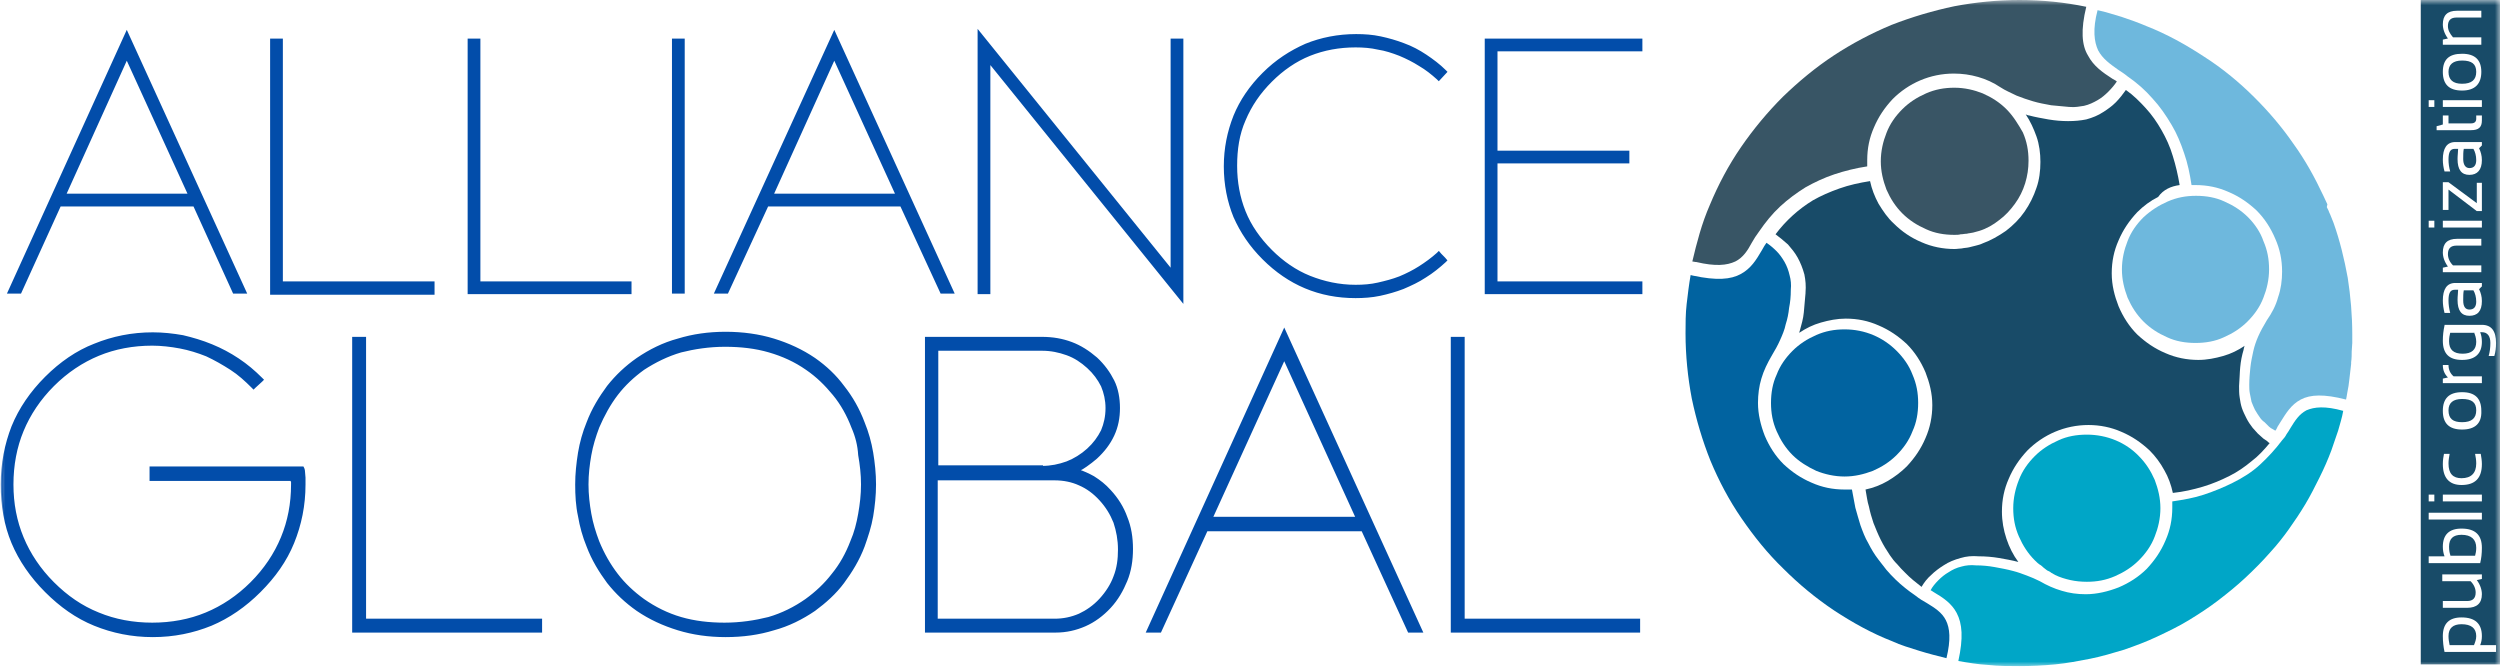 <svg width="240" height="64" viewBox="0 0 240 64" fill="none" xmlns="http://www.w3.org/2000/svg">
<mask id="mask0_5_1858" style="mask-type:luminance" maskUnits="userSpaceOnUse" x="0" y="0" width="240" height="64">
<path d="M240 0H0V64H240V0Z" fill="white"/>
</mask>
<g mask="url(#mask0_5_1858)">
<path d="M140.512 59.491H157.356V60.632H139.371V32.435C139.751 32.435 140.131 32.435 140.512 32.435V59.491ZM130.242 49.711L123.287 34.445L116.332 49.711H130.242ZM123.287 31.674L136.491 60.632C136.056 60.632 135.676 60.632 135.241 60.632L130.786 50.907H115.843L111.388 60.632H110.138L123.287 31.674ZM100.032 32.435C101.064 32.435 101.988 32.598 102.857 32.924C103.727 33.25 104.487 33.739 105.248 34.391C105.954 35.042 106.498 35.803 106.878 36.564C107.258 37.379 107.421 38.248 107.421 39.172C107.421 40.095 107.258 40.964 106.878 41.779C106.498 42.594 105.954 43.3 105.248 43.953C104.922 44.224 104.596 44.496 104.27 44.713C104.053 44.876 103.781 45.039 103.509 45.148C103.998 45.311 104.487 45.528 104.976 45.8C105.574 46.18 106.063 46.56 106.552 47.104C107.258 47.864 107.802 48.733 108.128 49.657C108.508 50.581 108.671 51.613 108.671 52.7C108.671 53.786 108.508 54.818 108.128 55.742C107.747 56.666 107.258 57.535 106.552 58.295C105.846 59.056 105.031 59.654 104.161 60.034C103.292 60.414 102.368 60.632 101.336 60.632H88.893V32.435H100.032ZM100.032 44.822C100.901 44.822 101.662 44.659 102.423 44.387C103.129 44.115 103.835 43.681 104.433 43.138C105.031 42.594 105.465 41.997 105.791 41.345C106.063 40.693 106.226 39.986 106.226 39.172C106.226 38.411 106.063 37.705 105.791 37.053C105.465 36.401 105.031 35.803 104.433 35.26C103.835 34.717 103.183 34.282 102.423 34.01C101.662 33.739 100.901 33.576 100.032 33.576H89.98V44.767H100.032V44.822ZM89.925 59.491H101.227C102.097 59.491 102.857 59.328 103.618 59.002C104.324 58.676 105.031 58.187 105.628 57.535C106.226 56.883 106.715 56.122 106.987 55.362C107.313 54.547 107.421 53.678 107.421 52.754C107.421 51.83 107.258 50.961 106.987 50.146C106.661 49.331 106.226 48.625 105.628 47.973C105.031 47.321 104.379 46.832 103.618 46.506C102.912 46.18 102.097 46.017 101.227 46.017H96.011H89.925V59.491ZM81.829 41.019C81.395 39.878 80.797 38.791 80.036 37.868C79.276 36.944 78.461 36.129 77.428 35.423C76.341 34.662 75.146 34.119 73.842 33.739C72.538 33.358 71.125 33.195 69.604 33.195C68.082 33.195 66.67 33.413 65.366 33.739C64.062 34.119 62.866 34.717 61.78 35.423C60.801 36.129 59.932 36.944 59.226 37.868C58.519 38.791 57.922 39.878 57.433 41.019C57.107 41.888 56.835 42.757 56.672 43.681C56.509 44.605 56.4 45.528 56.4 46.506C56.4 47.484 56.509 48.407 56.672 49.331C56.835 50.255 57.107 51.124 57.433 51.993C57.922 53.188 58.519 54.221 59.226 55.144C59.932 56.068 60.801 56.883 61.78 57.589C62.866 58.35 64.062 58.947 65.366 59.328C66.67 59.708 68.082 59.871 69.549 59.871C71.071 59.871 72.484 59.654 73.788 59.328C75.092 58.947 76.287 58.35 77.374 57.589C78.352 56.883 79.221 56.068 79.928 55.144C80.688 54.221 81.286 53.134 81.721 51.993C82.101 51.124 82.318 50.255 82.481 49.331C82.644 48.407 82.753 47.484 82.753 46.506C82.753 45.528 82.644 44.605 82.481 43.681C82.427 42.757 82.21 41.888 81.829 41.019ZM69.658 31.946C71.288 31.946 72.864 32.163 74.277 32.598C75.689 33.032 76.993 33.63 78.189 34.445C79.276 35.206 80.199 36.075 80.96 37.107C81.775 38.139 82.427 39.28 82.916 40.584C83.296 41.508 83.568 42.486 83.731 43.464C83.894 44.441 84.003 45.474 84.003 46.506C84.003 47.538 83.894 48.571 83.731 49.548C83.568 50.526 83.242 51.504 82.916 52.428C82.427 53.732 81.721 54.873 80.96 55.905C80.199 56.937 79.221 57.806 78.189 58.567C76.993 59.382 75.689 60.034 74.277 60.414C72.864 60.849 71.343 61.066 69.658 61.066C68.028 61.066 66.507 60.849 65.094 60.414C63.681 59.98 62.377 59.382 61.182 58.567C60.095 57.806 59.172 56.937 58.356 55.905C57.596 54.873 56.889 53.732 56.4 52.428C56.02 51.504 55.748 50.526 55.585 49.548C55.368 48.571 55.314 47.538 55.314 46.506C55.314 45.474 55.422 44.496 55.585 43.464C55.748 42.486 56.02 41.508 56.4 40.584C56.889 39.28 57.596 38.139 58.356 37.107C59.172 36.075 60.095 35.206 61.182 34.445C62.377 33.63 63.681 32.978 65.094 32.598C66.507 32.163 68.028 31.946 69.658 31.946ZM35.101 59.491H51.945C51.945 59.871 51.945 60.251 51.945 60.632H33.905V32.435C34.286 32.435 34.666 32.435 35.047 32.435V59.491H35.101ZM27.983 46.071H14.616H14.453V45.908V45.039V44.876H14.616H28.961H29.07L29.124 44.985C29.124 45.039 29.178 45.093 29.178 45.202C29.178 45.419 29.233 45.637 29.233 45.854C29.233 46.071 29.233 46.289 29.233 46.506C29.233 48.516 28.852 50.363 28.146 52.102C27.439 53.786 26.353 55.362 24.94 56.774C23.527 58.187 21.952 59.273 20.267 59.98C18.529 60.686 16.681 61.066 14.671 61.066C12.66 61.066 10.813 60.686 9.074 59.98C7.335 59.273 5.814 58.187 4.401 56.774C2.989 55.362 1.902 53.786 1.195 52.102C0.489 50.418 0.163 48.516 0.163 46.506C0.163 44.496 0.543 42.649 1.195 40.964C1.902 39.226 2.989 37.65 4.401 36.238C5.814 34.825 7.39 33.739 9.074 33.087C10.813 32.38 12.66 32 14.671 32C15.649 32 16.627 32.109 17.55 32.272C18.474 32.489 19.398 32.761 20.322 33.141C21.245 33.521 22.06 33.956 22.875 34.499C23.69 35.042 24.397 35.64 25.103 36.346L25.212 36.455L25.103 36.564L24.451 37.161L24.342 37.27L24.234 37.161C23.582 36.509 22.93 35.912 22.169 35.423C21.408 34.934 20.648 34.499 19.832 34.119C19.017 33.793 18.148 33.521 17.279 33.358C16.409 33.195 15.486 33.087 14.616 33.087C12.769 33.087 11.03 33.413 9.454 34.065C7.879 34.717 6.412 35.694 5.108 36.998C3.804 38.302 2.826 39.769 2.174 41.345C1.521 42.92 1.195 44.659 1.195 46.506C1.195 48.353 1.521 50.037 2.174 51.613C2.826 53.188 3.804 54.655 5.108 55.959C6.412 57.263 7.824 58.241 9.454 58.893C11.03 59.545 12.769 59.871 14.616 59.871C16.464 59.871 18.203 59.545 19.778 58.893C21.354 58.241 22.821 57.263 24.125 55.959C25.429 54.655 26.407 53.188 27.059 51.613C27.711 50.037 28.037 48.353 28.037 46.506C28.037 46.397 28.037 46.289 28.037 46.234C27.983 46.18 27.983 46.126 27.983 46.071ZM143.663 4.835V14.56H156.323C156.323 14.886 156.323 15.267 156.323 15.593H143.663V27.11H157.573C157.573 27.436 157.573 27.817 157.573 28.143H142.631V3.803H157.573C157.573 4.129 157.573 4.509 157.573 4.835H143.663ZM138.012 7.552C137.469 7.063 136.926 6.628 136.274 6.248C135.676 5.868 135.024 5.542 134.372 5.27C133.665 4.998 133.013 4.781 132.307 4.672C131.601 4.509 130.894 4.455 130.134 4.455C128.558 4.455 127.091 4.727 125.732 5.27C124.374 5.813 123.124 6.683 122.038 7.769C120.897 8.91 120.082 10.105 119.484 11.518C118.886 12.876 118.669 14.343 118.669 15.918C118.669 17.494 118.941 18.961 119.484 20.319C120.027 21.677 120.897 22.927 122.038 24.068C123.124 25.154 124.374 26.024 125.732 26.567C127.091 27.11 128.558 27.436 130.134 27.436C130.894 27.436 131.601 27.382 132.307 27.219C133.013 27.056 133.665 26.893 134.372 26.621C135.024 26.35 135.676 26.024 136.274 25.643C136.871 25.263 137.469 24.829 138.012 24.34L138.121 24.231C138.338 24.503 138.61 24.72 138.827 24.991L138.719 25.1C138.121 25.643 137.523 26.133 136.817 26.567C136.165 27.002 135.459 27.328 134.698 27.654C133.991 27.925 133.231 28.143 132.47 28.306C131.709 28.469 130.894 28.523 130.134 28.523C126.656 28.523 123.722 27.273 121.277 24.829C120.027 23.579 119.158 22.275 118.506 20.808C117.908 19.341 117.582 17.711 117.582 15.973C117.582 14.234 117.908 12.659 118.506 11.138C119.104 9.671 120.027 8.312 121.277 7.063C122.527 5.813 123.885 4.944 125.352 4.292C126.819 3.694 128.449 3.368 130.188 3.368C131.003 3.368 131.764 3.423 132.524 3.586C133.285 3.749 134.046 3.966 134.752 4.238C135.513 4.509 136.219 4.89 136.871 5.324C137.523 5.759 138.175 6.248 138.719 6.791L138.827 6.9L138.121 7.66L138.012 7.552ZM93.946 3.042L112.475 25.97V3.803C112.801 3.803 113.181 3.803 113.507 3.803V28.903L94.979 5.976V28.143C94.598 28.143 94.272 28.143 93.946 28.143V3.042ZM86.067 18.689L80.091 5.596L74.168 18.689H86.067ZM80.091 3.097L91.501 28.088C91.121 28.088 90.74 28.088 90.36 28.088L86.502 19.722H73.679L69.821 28.088C69.441 28.088 69.061 28.088 68.68 28.088L80.091 3.097ZM65.637 28.088C65.311 28.088 64.931 28.088 64.605 28.088V3.803C64.931 3.803 65.311 3.803 65.637 3.803V28.088ZM46.022 27.11H60.53C60.53 27.436 60.53 27.817 60.53 28.143H44.99V3.803C45.37 3.803 45.696 3.803 46.022 3.803V27.11ZM27.059 27.11H41.458H41.621V27.273V28.034V28.197H41.458H26.19H26.027V28.034V3.803C26.353 3.803 26.733 3.803 27.059 3.803V27.11ZM18.148 18.689L12.171 5.596L6.249 18.689H18.148ZM12.171 3.097L23.582 28.088H22.441L18.637 19.722H5.76L1.956 28.088C1.576 28.088 1.195 28.088 0.815 28.088L12.171 3.097Z" fill="#024DAA"/>
</g>
<mask id="mask1_5_1858" style="mask-type:luminance" maskUnits="userSpaceOnUse" x="0" y="0" width="240" height="64">
<path d="M240 0H0V64H240V0Z" fill="white"/>
</mask>
<g mask="url(#mask1_5_1858)">
<path d="M140.512 59.491H157.356V60.632H139.371V32.435C139.751 32.435 140.131 32.435 140.512 32.435V59.491ZM130.242 49.711L123.287 34.445L116.332 49.711H130.242ZM123.287 31.674L136.491 60.632C136.056 60.632 135.676 60.632 135.241 60.632L130.786 50.907H115.843L111.388 60.632H110.138L123.287 31.674ZM100.032 32.435C101.064 32.435 101.988 32.598 102.857 32.924C103.727 33.25 104.487 33.739 105.248 34.391C105.954 35.042 106.498 35.803 106.878 36.564C107.258 37.324 107.421 38.248 107.421 39.172C107.421 40.095 107.258 40.964 106.878 41.779C106.498 42.594 105.954 43.3 105.248 43.953C104.922 44.224 104.596 44.496 104.27 44.713C104.053 44.876 103.781 45.039 103.509 45.148C103.998 45.311 104.487 45.528 104.976 45.8C105.574 46.18 106.063 46.56 106.552 47.104C107.258 47.864 107.802 48.733 108.128 49.657C108.508 50.581 108.671 51.613 108.671 52.7C108.671 53.786 108.508 54.818 108.128 55.742C107.747 56.666 107.258 57.535 106.552 58.295C105.846 59.056 105.031 59.654 104.161 60.034C103.292 60.414 102.368 60.632 101.336 60.632H88.893V32.435H100.032ZM100.032 44.822C100.901 44.822 101.662 44.659 102.423 44.387C103.129 44.115 103.835 43.681 104.433 43.138C105.031 42.594 105.465 41.997 105.791 41.345C106.063 40.693 106.226 39.986 106.226 39.172C106.226 38.411 106.063 37.705 105.791 37.053C105.465 36.401 105.031 35.803 104.433 35.26C103.835 34.717 103.183 34.282 102.423 34.01C101.662 33.739 100.901 33.576 100.032 33.576H89.98V44.767H100.032V44.822ZM89.925 59.491H101.227C102.097 59.491 102.857 59.328 103.618 59.002C104.324 58.676 105.031 58.187 105.628 57.535C106.226 56.883 106.715 56.122 106.987 55.362C107.313 54.547 107.421 53.678 107.421 52.754C107.421 51.83 107.258 50.961 106.987 50.146C106.661 49.331 106.226 48.625 105.628 47.973C105.031 47.321 104.379 46.832 103.618 46.506C102.912 46.18 102.097 46.017 101.227 46.017H96.011H89.925V59.491ZM81.829 41.019C81.395 39.878 80.797 38.791 80.036 37.868C79.276 36.944 78.461 36.129 77.428 35.423C76.341 34.662 75.146 34.119 73.842 33.739C72.538 33.358 71.125 33.195 69.604 33.195C68.082 33.195 66.67 33.413 65.366 33.739C64.062 34.119 62.866 34.717 61.78 35.423C60.801 36.129 59.932 36.944 59.226 37.868C58.519 38.791 57.922 39.878 57.433 41.019C57.107 41.888 56.835 42.757 56.672 43.681C56.509 44.605 56.4 45.528 56.4 46.506C56.4 47.484 56.509 48.407 56.672 49.331C56.835 50.255 57.107 51.124 57.433 51.993C57.922 53.188 58.519 54.221 59.226 55.144C59.932 56.068 60.801 56.883 61.78 57.589C62.866 58.35 64.062 58.947 65.366 59.328C66.67 59.708 68.082 59.871 69.549 59.871C71.071 59.871 72.484 59.654 73.788 59.328C75.092 58.947 76.287 58.35 77.374 57.589C78.352 56.883 79.221 56.068 79.928 55.144C80.688 54.221 81.286 53.134 81.721 51.993C82.101 51.124 82.318 50.255 82.481 49.331C82.644 48.407 82.753 47.484 82.753 46.506C82.753 45.528 82.644 44.605 82.481 43.681C82.427 42.757 82.21 41.888 81.829 41.019ZM69.658 31.946C71.288 31.946 72.864 32.163 74.277 32.598C75.689 33.032 76.993 33.63 78.189 34.445C79.276 35.206 80.199 36.075 80.96 37.107C81.775 38.139 82.427 39.28 82.916 40.584C83.296 41.508 83.568 42.486 83.731 43.464C83.894 44.441 84.003 45.474 84.003 46.506C84.003 47.538 83.894 48.571 83.731 49.548C83.568 50.526 83.242 51.504 82.916 52.428C82.427 53.732 81.721 54.873 80.96 55.905C80.199 56.937 79.221 57.806 78.189 58.567C76.993 59.382 75.689 60.034 74.277 60.414C72.864 60.849 71.343 61.066 69.658 61.066C68.028 61.066 66.507 60.849 65.094 60.414C63.681 59.98 62.377 59.382 61.182 58.567C60.095 57.806 59.172 56.937 58.356 55.905C57.596 54.873 56.889 53.732 56.4 52.428C56.02 51.504 55.748 50.526 55.585 49.548C55.368 48.571 55.314 47.538 55.314 46.506C55.314 45.474 55.422 44.496 55.585 43.464C55.748 42.486 56.02 41.508 56.4 40.584C56.889 39.28 57.596 38.139 58.356 37.107C59.172 36.075 60.095 35.206 61.182 34.445C62.377 33.63 63.681 32.978 65.094 32.598C66.507 32.163 68.028 31.946 69.658 31.946ZM35.101 59.491H51.945C51.945 59.871 51.945 60.251 51.945 60.632H33.905V32.435C34.286 32.435 34.666 32.435 35.047 32.435V59.491H35.101ZM27.983 46.071H14.616H14.453V45.908V45.039V44.876H14.616H28.961H29.07L29.124 44.985C29.124 45.039 29.178 45.093 29.178 45.202C29.178 45.419 29.233 45.637 29.233 45.854C29.233 46.071 29.233 46.289 29.233 46.506C29.233 48.516 28.852 50.363 28.146 52.102C27.439 53.84 26.353 55.362 24.94 56.774C23.527 58.187 21.952 59.273 20.267 59.98C18.529 60.686 16.681 61.066 14.671 61.066C12.66 61.066 10.813 60.686 9.074 59.98C7.335 59.273 5.814 58.187 4.401 56.774C2.989 55.362 1.902 53.786 1.195 52.102C0.489 50.418 0.163 48.516 0.163 46.506C0.163 44.496 0.543 42.649 1.195 40.964C1.902 39.226 2.989 37.65 4.401 36.238C5.814 34.825 7.39 33.739 9.074 33.087C10.813 32.38 12.66 32 14.671 32C15.649 32 16.627 32.109 17.55 32.272C18.474 32.489 19.398 32.761 20.322 33.141C21.245 33.521 22.06 33.956 22.875 34.499C23.69 35.042 24.397 35.64 25.103 36.346L25.212 36.455L25.103 36.564L24.451 37.161L24.342 37.27L24.234 37.161C23.582 36.509 22.93 35.912 22.169 35.423C21.408 34.934 20.648 34.499 19.832 34.119C19.017 33.793 18.148 33.521 17.279 33.358C16.409 33.195 15.486 33.087 14.616 33.087C12.769 33.087 11.03 33.413 9.454 34.065C7.879 34.717 6.412 35.694 5.108 36.998C3.804 38.302 2.826 39.769 2.174 41.345C1.521 42.92 1.195 44.659 1.195 46.506C1.195 48.353 1.521 50.037 2.174 51.613C2.826 53.188 3.804 54.655 5.108 55.959C6.412 57.263 7.824 58.241 9.454 58.893C11.03 59.545 12.769 59.871 14.616 59.871C16.464 59.871 18.203 59.545 19.778 58.893C21.354 58.241 22.821 57.263 24.125 55.959C25.429 54.655 26.407 53.188 27.059 51.613C27.711 50.037 28.037 48.353 28.037 46.506C28.037 46.397 28.037 46.289 28.037 46.234C27.983 46.18 27.983 46.126 27.983 46.071ZM143.663 4.835V14.56H156.323C156.323 14.886 156.323 15.267 156.323 15.593H143.663V27.11H157.573C157.573 27.436 157.573 27.817 157.573 28.143H142.631V3.803H157.573C157.573 4.129 157.573 4.509 157.573 4.835H143.663ZM138.012 7.552C137.469 7.063 136.926 6.628 136.274 6.248C135.676 5.868 135.024 5.542 134.372 5.27C133.665 4.998 133.013 4.781 132.307 4.672C131.601 4.509 130.894 4.455 130.134 4.455C128.558 4.455 127.091 4.727 125.732 5.27C124.374 5.813 123.124 6.683 122.038 7.769C120.897 8.91 120.082 10.105 119.484 11.518C118.886 12.876 118.669 14.343 118.669 15.918C118.669 17.494 118.941 18.961 119.484 20.319C120.027 21.677 120.897 22.927 122.038 24.068C123.124 25.154 124.374 26.024 125.732 26.567C127.091 27.11 128.558 27.436 130.134 27.436C130.894 27.436 131.601 27.382 132.307 27.219C133.013 27.056 133.665 26.893 134.372 26.621C135.024 26.35 135.676 26.024 136.274 25.643C136.871 25.263 137.469 24.829 138.012 24.34L138.121 24.231C138.338 24.503 138.61 24.72 138.827 24.991L138.719 25.1C138.121 25.643 137.523 26.133 136.817 26.567C136.165 27.002 135.459 27.328 134.698 27.654C133.991 27.925 133.231 28.143 132.47 28.306C131.709 28.469 130.894 28.523 130.134 28.523C126.656 28.523 123.722 27.273 121.277 24.829C120.027 23.579 119.158 22.275 118.506 20.808C117.908 19.341 117.582 17.711 117.582 15.973C117.582 14.234 117.908 12.659 118.506 11.138C119.104 9.671 120.027 8.312 121.277 7.063C122.527 5.813 123.885 4.944 125.352 4.292C126.819 3.694 128.449 3.368 130.188 3.368C131.003 3.368 131.764 3.423 132.524 3.586C133.285 3.749 134.046 3.966 134.752 4.238C135.513 4.509 136.219 4.89 136.871 5.324C137.523 5.759 138.175 6.248 138.719 6.791L138.827 6.9L138.121 7.66L138.012 7.552ZM93.946 3.042L112.475 25.97V3.803C112.801 3.803 113.181 3.803 113.507 3.803V28.903L94.979 5.976V28.143C94.598 28.143 94.272 28.143 93.946 28.143V3.042ZM86.067 18.689L80.091 5.596L74.168 18.689H86.067ZM80.091 3.097L91.501 28.088C91.121 28.088 90.74 28.088 90.36 28.088L86.502 19.722H73.679L69.821 28.088C69.441 28.088 69.061 28.088 68.68 28.088L80.091 3.097ZM65.637 28.088C65.311 28.088 64.931 28.088 64.605 28.088V3.803C64.931 3.803 65.311 3.803 65.637 3.803V28.088ZM46.022 27.11H60.53C60.53 27.436 60.53 27.817 60.53 28.143H44.99V3.803C45.37 3.803 45.696 3.803 46.022 3.803V27.11ZM27.059 27.11H41.458H41.621V27.273V28.034V28.197H41.458H26.19H26.027V28.034V3.803C26.353 3.803 26.733 3.803 27.059 3.803V27.11ZM18.148 18.689L12.171 5.596L6.249 18.689H18.148ZM12.171 3.097L23.582 28.088H22.441L18.637 19.722H5.76L1.956 28.088C1.576 28.088 1.195 28.088 0.815 28.088L12.171 3.097Z" stroke="#024DAA" stroke-width="0.192"/>
</g>
<mask id="mask2_5_1858" style="mask-type:luminance" maskUnits="userSpaceOnUse" x="0" y="0" width="240" height="64">
<path d="M240 0H0V64H240V0Z" fill="white"/>
</mask>
<g mask="url(#mask2_5_1858)">
<path fill-rule="evenodd" clip-rule="evenodd" d="M162.3 26.404C162.137 27.328 162.028 28.251 161.92 29.175C161.811 30.098 161.811 31.076 161.811 32C161.811 34.119 162.028 36.238 162.409 38.248C162.843 40.312 163.441 42.322 164.202 44.224C165.017 46.18 165.995 48.027 167.19 49.766C168.386 51.504 169.69 53.134 171.211 54.601C172.678 56.068 174.308 57.426 176.101 58.621C177.84 59.762 179.687 60.794 181.643 61.555C182.459 61.935 183.382 62.207 184.252 62.479C185.121 62.75 185.99 62.968 186.86 63.185C187.294 61.392 187.186 60.306 186.805 59.545C186.425 58.784 185.719 58.35 185.012 57.915C184.632 57.698 184.252 57.48 183.926 57.209C183.545 56.937 183.219 56.72 182.893 56.448C182.567 56.176 182.241 55.905 181.97 55.633C181.644 55.307 181.372 55.036 181.1 54.71C180.828 54.384 180.611 54.058 180.339 53.732C179.959 53.243 179.633 52.699 179.361 52.156C179.035 51.613 178.818 51.015 178.601 50.418C178.438 49.874 178.275 49.331 178.112 48.733C178.003 48.19 177.894 47.593 177.786 46.995C177.677 46.995 177.568 46.995 177.46 46.995C177.351 46.995 177.242 46.995 177.079 46.995C175.938 46.995 174.906 46.778 173.928 46.343C172.895 45.908 172.026 45.311 171.211 44.55C170.45 43.789 169.853 42.866 169.418 41.834C169.038 40.856 168.766 39.769 168.766 38.682C168.766 37.867 168.875 37.053 169.092 36.346C169.309 35.586 169.69 34.825 170.07 34.173C170.396 33.63 170.668 33.141 170.885 32.652C171.102 32.163 171.32 31.674 171.428 31.131C171.591 30.642 171.7 30.098 171.754 29.555C171.863 29.012 171.917 28.468 171.917 27.871V27.817C171.972 27.328 171.917 26.839 171.809 26.458C171.7 25.969 171.537 25.535 171.32 25.154C171.102 24.774 170.831 24.394 170.559 24.122C170.233 23.796 169.907 23.525 169.581 23.307C169.527 23.416 169.418 23.525 169.364 23.633C169.309 23.742 169.201 23.905 169.146 24.014C168.603 24.937 168.114 25.752 167.136 26.295C166.158 26.839 164.799 26.947 162.517 26.458L162.3 26.404Z" fill="#0163A0"/>
</g>
<mask id="mask3_5_1858" style="mask-type:luminance" maskUnits="userSpaceOnUse" x="0" y="0" width="240" height="64">
<path d="M240 0H0V64H240V0Z" fill="white"/>
</mask>
<g mask="url(#mask3_5_1858)">
<path fill-rule="evenodd" clip-rule="evenodd" d="M188.001 63.457C188.925 63.62 189.903 63.783 190.881 63.837C191.859 63.946 192.837 63.946 193.869 63.946C195.01 63.946 196.151 63.891 197.292 63.783C198.433 63.674 199.52 63.457 200.661 63.239C201.748 63.022 202.834 62.696 203.921 62.37C205.008 61.99 206.04 61.609 207.073 61.12C208.105 60.632 209.137 60.143 210.115 59.545C211.093 58.947 212.017 58.35 212.941 57.643C213.865 56.937 214.734 56.231 215.549 55.47C216.364 54.71 217.179 53.895 217.94 53.025C218.592 52.319 219.189 51.559 219.733 50.798C220.276 50.037 220.819 49.222 221.308 48.407C221.798 47.593 222.232 46.723 222.667 45.854C223.102 44.985 223.482 44.115 223.808 43.246C224.025 42.594 224.243 41.997 224.46 41.345C224.623 40.747 224.84 40.095 224.949 39.443C223.21 38.954 222.178 39.063 221.417 39.389C220.711 39.769 220.33 40.367 219.896 41.073C219.787 41.29 219.624 41.508 219.515 41.671C219.407 41.888 219.244 42.105 219.081 42.268C218.429 43.138 217.722 43.898 216.962 44.604C216.201 45.311 215.332 45.854 214.354 46.343C213.484 46.778 212.56 47.158 211.582 47.484C210.604 47.81 209.626 47.973 208.54 48.136C208.54 48.244 208.54 48.299 208.54 48.407C208.54 48.516 208.54 48.625 208.54 48.733C208.54 49.874 208.322 50.907 207.888 51.885C207.453 52.917 206.855 53.786 206.095 54.601C205.334 55.362 204.41 55.959 203.378 56.394C202.4 56.774 201.313 57.046 200.226 57.046C199.411 57.046 198.651 56.937 197.944 56.72C197.184 56.502 196.477 56.176 195.825 55.796C195.39 55.579 195.01 55.416 194.575 55.253C194.141 55.09 193.706 54.927 193.271 54.818C192.674 54.655 192.076 54.547 191.478 54.438C190.881 54.329 190.283 54.275 189.685 54.275C189.196 54.221 188.707 54.275 188.327 54.384C187.838 54.492 187.403 54.71 187.077 54.927C186.697 55.144 186.371 55.416 186.099 55.688C185.773 56.014 185.501 56.34 185.338 56.666L185.447 56.72L185.61 56.828C186.534 57.372 187.349 57.915 187.838 58.839C188.381 59.871 188.49 61.229 188.001 63.457Z" fill="#00A6C7"/>
</g>
<mask id="mask4_5_1858" style="mask-type:luminance" maskUnits="userSpaceOnUse" x="0" y="0" width="240" height="64">
<path d="M240 0H0V64H240V0Z" fill="white"/>
</mask>
<g mask="url(#mask4_5_1858)">
<path fill-rule="evenodd" clip-rule="evenodd" d="M223.428 19.613L223.047 18.798C222.232 17.059 221.308 15.375 220.167 13.8C219.081 12.224 217.831 10.757 216.473 9.399C215.006 7.932 213.375 6.574 211.582 5.433C209.844 4.292 207.996 3.26 206.04 2.499C205.279 2.173 204.519 1.901 203.704 1.63C202.943 1.413 202.182 1.141 201.367 0.978C200.878 2.825 201.041 4.02 201.422 4.835C201.856 5.65 202.563 6.139 203.323 6.682C203.649 6.9 203.921 7.063 204.247 7.334C205.116 7.932 205.931 8.638 206.638 9.453C207.344 10.214 207.942 11.083 208.485 12.007C208.974 12.822 209.355 13.745 209.681 14.723C210.007 15.647 210.224 16.679 210.387 17.766C210.441 17.766 210.496 17.766 210.55 17.766C210.659 17.766 210.713 17.766 210.767 17.766C211.908 17.766 212.941 17.983 213.919 18.418C214.951 18.852 215.821 19.45 216.636 20.21C217.396 20.971 217.994 21.895 218.429 22.927C218.863 23.905 219.081 24.937 219.081 26.078C219.081 26.893 218.972 27.762 218.7 28.523C218.483 29.338 218.103 30.044 217.614 30.75C217.288 31.294 217.016 31.783 216.799 32.272C216.581 32.761 216.418 33.249 216.31 33.739C216.201 34.227 216.092 34.771 216.038 35.26C215.984 35.803 215.929 36.346 215.929 36.944C215.929 37.216 215.929 37.487 215.984 37.759C216.038 38.031 216.092 38.302 216.147 38.574C216.255 38.846 216.364 39.117 216.473 39.334C216.636 39.606 216.799 39.878 216.962 40.095C217.07 40.258 217.233 40.421 217.396 40.53C217.559 40.693 217.722 40.856 217.831 40.964C217.94 41.073 218.048 41.127 218.157 41.182C218.266 41.236 218.32 41.29 218.429 41.345C218.537 41.236 218.592 41.073 218.646 40.964C218.755 40.801 218.809 40.693 218.918 40.53C219.461 39.66 219.95 38.846 220.874 38.356C221.797 37.867 223.102 37.813 225.221 38.356L225.275 38.085C225.275 37.976 225.329 37.867 225.329 37.759C225.438 37.27 225.492 36.835 225.547 36.346C225.601 35.857 225.655 35.368 225.71 34.934V34.771C225.764 34.391 225.764 34.01 225.764 33.739C225.764 33.467 225.818 33.195 225.818 32.924C225.818 32.652 225.818 32.38 225.818 32.109C225.818 30.261 225.655 28.414 225.384 26.676C225.058 24.883 224.623 23.09 224.025 21.406L223.699 20.591C223.645 20.482 223.591 20.373 223.536 20.21C223.482 20.102 223.428 19.993 223.373 19.884L223.428 19.613Z" fill="#6EB8DD"/>
</g>
<mask id="mask5_5_1858" style="mask-type:luminance" maskUnits="userSpaceOnUse" x="0" y="0" width="240" height="64">
<path d="M240 0H0V64H240V0Z" fill="white"/>
</mask>
<g mask="url(#mask5_5_1858)">
<path fill-rule="evenodd" clip-rule="evenodd" d="M200.281 0.652C199.249 0.435 198.162 0.272 197.129 0.163C196.043 0.054 194.956 0 193.869 0C191.75 0 189.631 0.217 187.621 0.598C185.556 1.032 183.546 1.63 181.589 2.39C179.633 3.205 177.786 4.183 176.047 5.324C174.309 6.465 172.678 7.823 171.157 9.29C169.69 10.757 168.332 12.387 167.136 14.126C165.941 15.864 164.963 17.711 164.148 19.667C163.767 20.537 163.441 21.46 163.17 22.384C162.898 23.307 162.681 24.177 162.463 25.1L162.789 25.154H162.844C164.691 25.589 165.778 25.48 166.593 25.1C167.354 24.72 167.788 24.014 168.169 23.307C168.277 23.144 168.386 22.927 168.495 22.764C168.603 22.601 168.766 22.384 168.875 22.221C169.473 21.351 170.125 20.537 170.885 19.83C171.646 19.124 172.461 18.526 173.33 17.983C174.2 17.494 175.124 17.059 176.102 16.733C177.08 16.407 178.166 16.136 179.253 15.973C179.253 15.864 179.253 15.81 179.253 15.701C179.253 15.592 179.253 15.484 179.253 15.375C179.253 14.234 179.47 13.202 179.905 12.224C180.34 11.192 180.937 10.323 181.698 9.508C183.22 7.986 185.284 7.063 187.566 7.063C188.381 7.063 189.142 7.171 189.903 7.389C190.664 7.606 191.37 7.932 192.022 8.367C192.511 8.693 193.054 8.91 193.598 9.182C194.141 9.399 194.63 9.562 195.173 9.725C195.717 9.888 196.314 9.997 196.912 10.105C197.51 10.16 198.053 10.214 198.651 10.268H198.705C199.194 10.323 199.683 10.214 200.064 10.16C200.553 10.051 200.987 9.834 201.368 9.616C201.748 9.399 202.074 9.127 202.4 8.801C202.726 8.475 202.998 8.149 203.215 7.823C203.106 7.715 202.943 7.66 202.78 7.552C201.857 6.954 200.987 6.357 200.444 5.324C199.846 4.346 199.738 2.879 200.281 0.652Z" fill="#385565"/>
</g>
<mask id="mask6_5_1858" style="mask-type:luminance" maskUnits="userSpaceOnUse" x="0" y="0" width="240" height="64">
<path d="M240 0H0V64H240V0Z" fill="white"/>
</mask>
<g mask="url(#mask6_5_1858)">
<path fill-rule="evenodd" clip-rule="evenodd" d="M209.246 17.766C209.083 16.788 208.866 15.864 208.594 14.995C208.323 14.071 207.942 13.256 207.507 12.496C207.073 11.735 206.584 11.029 205.986 10.377C205.388 9.725 204.791 9.127 204.084 8.638C203.813 9.019 203.487 9.453 203.106 9.834C202.78 10.16 202.346 10.486 201.911 10.757C201.422 11.083 200.879 11.301 200.281 11.464C199.738 11.572 199.194 11.627 198.542 11.627C197.89 11.627 197.292 11.572 196.64 11.464C196.043 11.355 195.391 11.246 194.793 11.083C194.684 11.083 194.63 11.029 194.576 11.029L194.467 10.975C194.902 11.627 195.228 12.333 195.499 13.093C195.771 13.854 195.88 14.723 195.88 15.538C195.88 16.407 195.771 17.277 195.499 18.037C195.228 18.852 194.847 19.613 194.358 20.319C193.869 21.026 193.272 21.623 192.565 22.166C191.859 22.655 191.098 23.09 190.337 23.362C190.12 23.47 189.903 23.525 189.685 23.579C189.468 23.633 189.251 23.688 189.033 23.742C188.816 23.796 188.544 23.796 188.327 23.851C188.11 23.851 187.892 23.905 187.621 23.905C186.534 23.905 185.447 23.688 184.469 23.253C183.437 22.818 182.568 22.221 181.807 21.46C181.209 20.917 180.774 20.265 180.34 19.559C179.959 18.852 179.688 18.146 179.525 17.386C178.492 17.548 177.514 17.766 176.591 18.092C175.667 18.418 174.798 18.798 174.037 19.233C173.33 19.667 172.678 20.156 172.081 20.7C171.483 21.243 170.94 21.84 170.451 22.492C170.831 22.764 171.211 23.09 171.646 23.47C171.972 23.851 172.298 24.231 172.57 24.72C172.841 25.209 173.059 25.752 173.222 26.35C173.33 26.893 173.385 27.436 173.33 28.088V28.143C173.276 28.795 173.222 29.392 173.167 29.99C173.113 30.587 172.95 31.131 172.787 31.728C172.787 31.783 172.733 31.837 172.733 31.891V31.946C173.385 31.511 174.037 31.185 174.798 30.968C175.558 30.75 176.373 30.587 177.188 30.587C178.329 30.587 179.362 30.805 180.34 31.239C181.372 31.674 182.241 32.272 183.057 33.032C183.817 33.793 184.415 34.717 184.85 35.749C185.23 36.727 185.502 37.759 185.502 38.9C185.502 39.986 185.284 41.073 184.85 42.051C184.415 43.083 183.817 43.953 183.057 44.767C182.513 45.311 181.861 45.8 181.209 46.18C180.557 46.56 179.851 46.832 179.09 46.995C179.199 47.538 179.253 48.136 179.416 48.625C179.525 49.168 179.688 49.711 179.851 50.2C180.068 50.744 180.285 51.287 180.557 51.83C180.829 52.374 181.1 52.808 181.426 53.297C181.644 53.623 181.861 53.895 182.133 54.166C182.35 54.438 182.622 54.71 182.894 54.981C183.111 55.199 183.383 55.47 183.654 55.688C183.926 55.905 184.198 56.122 184.469 56.34C184.687 55.959 185.013 55.525 185.393 55.199C185.719 54.873 186.154 54.547 186.588 54.275C187.077 53.949 187.621 53.732 188.218 53.569C188.762 53.406 189.305 53.352 189.957 53.406C190.609 53.406 191.261 53.46 191.913 53.569C192.511 53.678 193.163 53.786 193.761 53.949C193.272 53.297 192.891 52.537 192.62 51.722C192.348 50.907 192.185 50.037 192.185 49.114C192.185 47.973 192.402 46.941 192.837 45.963C193.272 44.93 193.869 44.061 194.63 43.246C196.151 41.725 198.216 40.801 200.498 40.801C201.585 40.801 202.672 41.019 203.65 41.453C204.682 41.888 205.551 42.486 206.366 43.246C206.91 43.789 207.399 44.441 207.779 45.148C208.16 45.8 208.431 46.56 208.594 47.321C209.627 47.212 210.55 46.995 211.474 46.723C212.398 46.452 213.267 46.071 214.028 45.691C214.788 45.311 215.495 44.822 216.147 44.279C216.799 43.789 217.342 43.192 217.886 42.54C217.777 42.486 217.723 42.431 217.614 42.323C217.505 42.268 217.397 42.16 217.288 42.105C217.125 41.942 216.908 41.779 216.745 41.616C216.582 41.453 216.419 41.236 216.256 41.073C216.038 40.801 215.821 40.475 215.658 40.15C215.495 39.824 215.332 39.498 215.223 39.172C215.114 38.846 215.06 38.52 215.006 38.139C214.951 37.813 214.951 37.433 214.951 37.053C215.006 36.401 215.006 35.803 215.06 35.26C215.114 34.662 215.223 34.119 215.386 33.576C215.386 33.467 215.44 33.413 215.44 33.304L215.495 33.195C214.843 33.63 214.191 33.956 213.43 34.173C212.669 34.391 211.854 34.553 211.039 34.553C209.953 34.553 208.866 34.336 207.888 33.902C206.855 33.467 205.986 32.869 205.171 32.109C204.41 31.348 203.813 30.424 203.378 29.392C202.998 28.414 202.726 27.382 202.726 26.241C202.726 25.1 202.943 24.068 203.378 23.09C203.813 22.058 204.41 21.189 205.171 20.374C205.769 19.776 206.421 19.287 207.181 18.907C207.671 18.2 208.431 17.874 209.246 17.766Z" fill="#184B68"/>
</g>
<mask id="mask7_5_1858" style="mask-type:luminance" maskUnits="userSpaceOnUse" x="0" y="0" width="240" height="64">
<path d="M240 0H0V64H240V0Z" fill="white"/>
</mask>
<g mask="url(#mask7_5_1858)">
<path fill-rule="evenodd" clip-rule="evenodd" d="M196.532 54.764C196.64 54.818 196.803 54.873 196.912 54.981C197.021 55.036 197.184 55.144 197.292 55.199C197.727 55.416 198.27 55.579 198.759 55.688C199.248 55.796 199.792 55.851 200.335 55.851C201.313 55.851 202.183 55.688 203.052 55.307C203.921 54.927 204.682 54.438 205.334 53.786C205.986 53.134 206.529 52.373 206.855 51.504C207.181 50.689 207.399 49.766 207.399 48.788C207.399 47.81 207.181 46.941 206.855 46.071C206.475 45.202 205.986 44.441 205.334 43.789C204.084 42.486 202.291 41.725 200.335 41.725C199.357 41.725 198.433 41.888 197.618 42.268C196.749 42.649 195.988 43.138 195.336 43.789C194.684 44.441 194.141 45.202 193.815 46.071C193.489 46.886 193.271 47.81 193.271 48.788C193.271 49.766 193.434 50.635 193.815 51.504C194.195 52.373 194.684 53.134 195.336 53.786C195.499 53.949 195.717 54.166 195.934 54.275C196.097 54.438 196.314 54.601 196.532 54.764Z" fill="#00A6C7"/>
</g>
<mask id="mask8_5_1858" style="mask-type:luminance" maskUnits="userSpaceOnUse" x="0" y="0" width="240" height="64">
<path d="M240 0H0V64H240V0Z" fill="white"/>
</mask>
<g mask="url(#mask8_5_1858)">
<path fill-rule="evenodd" clip-rule="evenodd" d="M215.821 20.863C215.169 20.21 214.408 19.722 213.539 19.341C212.724 18.961 211.8 18.798 210.822 18.798C209.844 18.798 208.975 18.961 208.105 19.341C207.236 19.722 206.475 20.21 205.769 20.863C205.117 21.514 204.573 22.275 204.247 23.144C203.921 23.959 203.704 24.883 203.704 25.861C203.704 26.839 203.921 27.708 204.247 28.577C204.628 29.447 205.117 30.207 205.769 30.859C206.421 31.511 207.182 32 208.051 32.38C208.866 32.761 209.79 32.924 210.768 32.924C211.746 32.924 212.669 32.761 213.484 32.38C214.354 32 215.115 31.511 215.767 30.859C216.419 30.207 216.962 29.447 217.288 28.577C217.614 27.762 217.831 26.839 217.831 25.861C217.831 24.883 217.668 24.014 217.288 23.144C217.016 22.329 216.473 21.514 215.821 20.863Z" fill="#6EB8DD"/>
</g>
<mask id="mask9_5_1858" style="mask-type:luminance" maskUnits="userSpaceOnUse" x="0" y="0" width="240" height="64">
<path d="M240 0H0V64H240V0Z" fill="white"/>
</mask>
<g mask="url(#mask9_5_1858)">
<path fill-rule="evenodd" clip-rule="evenodd" d="M192.62 10.486C191.968 9.834 191.207 9.345 190.338 8.964C189.522 8.638 188.599 8.421 187.621 8.421C186.643 8.421 185.773 8.584 184.904 8.964C184.035 9.345 183.274 9.834 182.622 10.486C181.97 11.137 181.426 11.898 181.1 12.767C180.774 13.582 180.557 14.506 180.557 15.484C180.557 16.462 180.774 17.331 181.1 18.2C181.481 19.07 181.97 19.83 182.622 20.482C183.274 21.134 184.035 21.623 184.904 22.003C185.719 22.384 186.643 22.547 187.621 22.547C187.838 22.547 188.055 22.547 188.218 22.492C188.436 22.492 188.599 22.438 188.816 22.438C188.979 22.384 189.196 22.384 189.414 22.329C189.631 22.275 189.794 22.221 190.012 22.166C190.718 21.949 191.37 21.569 191.913 21.134C192.511 20.7 193 20.156 193.435 19.558C193.869 18.961 194.195 18.309 194.413 17.603C194.63 16.896 194.739 16.19 194.739 15.43C194.739 14.452 194.576 13.582 194.195 12.713C193.761 11.952 193.272 11.137 192.62 10.486Z" fill="#395565"/>
</g>
<mask id="mask10_5_1858" style="mask-type:luminance" maskUnits="userSpaceOnUse" x="0" y="0" width="240" height="64">
<path d="M240 0H0V64H240V0Z" fill="white"/>
</mask>
<g mask="url(#mask10_5_1858)">
<path fill-rule="evenodd" clip-rule="evenodd" d="M182.078 33.684C180.774 32.38 179.035 31.62 177.079 31.62C176.101 31.62 175.232 31.783 174.362 32.163C173.493 32.543 172.732 33.032 172.08 33.684C171.428 34.336 170.885 35.097 170.559 35.966C170.179 36.781 170.016 37.705 170.016 38.683C170.016 39.66 170.179 40.53 170.559 41.399C170.939 42.268 171.428 43.029 172.08 43.681C172.732 44.333 173.547 44.822 174.362 45.202C175.177 45.528 176.101 45.745 177.079 45.745C178.057 45.745 178.927 45.528 179.796 45.202C180.665 44.822 181.426 44.333 182.078 43.681C182.73 43.029 183.273 42.268 183.6 41.399C183.98 40.584 184.143 39.66 184.143 38.683C184.143 37.705 183.98 36.835 183.6 35.966C183.273 35.097 182.73 34.336 182.078 33.684Z" fill="#0163A0"/>
</g>
<mask id="mask11_5_1858" style="mask-type:luminance" maskUnits="userSpaceOnUse" x="0" y="0" width="240" height="64">
<path d="M240 0H0V64H240V0Z" fill="white"/>
</mask>
<g mask="url(#mask11_5_1858)">
<path fill-rule="evenodd" clip-rule="evenodd" d="M238.261 4.292H234.512V3.803L235.001 3.694C234.675 3.26 234.512 2.771 234.512 2.336C234.512 1.467 234.947 1.032 235.871 1.032H238.207V1.684H235.816C235.273 1.684 235.001 1.956 235.001 2.499C235.001 2.879 235.164 3.205 235.49 3.586H238.207V4.292H238.261ZM236.36 8.693C235.11 8.693 234.512 8.095 234.512 6.9C234.512 5.705 235.11 5.161 236.36 5.161C237.609 5.161 238.207 5.759 238.207 6.9C238.207 8.041 237.609 8.693 236.36 8.693ZM236.36 8.041C237.283 8.041 237.718 7.66 237.718 6.9C237.718 6.139 237.283 5.813 236.36 5.813C235.49 5.813 235.056 6.194 235.056 6.9C235.056 7.66 235.49 8.041 236.36 8.041ZM234.512 9.616H238.261V10.268H234.512V9.616ZM233.154 9.616H233.697V10.268H233.154V9.616ZM233.914 12.55V12.115L234.512 11.953V11.083H235.056V11.844H237.229C237.555 11.844 237.718 11.681 237.718 11.409V11.083H238.261V11.572C238.261 12.224 237.935 12.496 237.229 12.496H233.914V12.55ZM236.523 14.289C236.468 14.56 236.468 14.886 236.468 15.267C236.468 15.81 236.686 16.136 237.066 16.136C237.501 16.136 237.718 15.864 237.718 15.375C237.718 14.941 237.609 14.56 237.446 14.289H236.523ZM237.066 16.788C236.305 16.788 235.925 16.299 235.925 15.267C235.925 14.886 235.979 14.56 235.979 14.289H235.653C235.219 14.289 235.056 14.615 235.056 15.321C235.056 15.701 235.11 16.081 235.219 16.462H234.675C234.566 16.081 234.512 15.701 234.512 15.321C234.512 14.234 234.892 13.637 235.708 13.637H238.261V13.963L237.99 14.234C238.153 14.56 238.261 14.941 238.261 15.375C238.261 16.299 237.827 16.788 237.066 16.788ZM234.512 20.21V17.494H235.056L237.772 19.504V17.548H238.261V20.265H237.772L235.056 18.2V20.156H234.512V20.21ZM234.512 21.189H238.261V21.84H234.512V21.189ZM233.154 21.189H233.697V21.84H233.154V21.189ZM238.261 26.132H234.512V25.698L235.001 25.589C234.675 25.154 234.512 24.666 234.512 24.231C234.512 23.362 234.947 22.927 235.871 22.927H238.207V23.579H235.816C235.273 23.579 235.001 23.851 235.001 24.394C235.001 24.774 235.164 25.154 235.49 25.48H238.207V26.132H238.261ZM236.523 27.871C236.468 28.143 236.468 28.469 236.468 28.849C236.468 29.447 236.686 29.718 237.066 29.718C237.501 29.718 237.718 29.447 237.718 28.958C237.718 28.523 237.609 28.143 237.446 27.871H236.523ZM237.066 30.316C236.305 30.316 235.925 29.827 235.925 28.795C235.925 28.414 235.979 28.088 235.979 27.817H235.653C235.219 27.817 235.056 28.143 235.056 28.849C235.056 29.229 235.11 29.61 235.219 30.044H234.675C234.566 29.61 234.512 29.229 234.512 28.849C234.512 27.762 234.892 27.165 235.708 27.165H238.261V27.491L237.99 27.762C238.153 28.088 238.261 28.469 238.261 28.903C238.261 29.881 237.827 30.316 237.066 30.316ZM234.675 31.239C234.566 31.728 234.512 32.217 234.512 32.706C234.512 33.956 235.11 34.553 236.36 34.553C237.609 34.553 238.261 33.956 238.261 32.815C238.261 32.489 238.207 32.163 238.098 31.891H238.261C238.805 31.891 239.076 32.272 239.076 32.924C239.076 33.358 239.022 33.793 238.913 34.173H239.457C239.565 33.793 239.62 33.413 239.62 32.924C239.62 31.783 239.185 31.185 238.261 31.185H234.675V31.239ZM237.501 31.891C237.609 32.163 237.718 32.435 237.718 32.815C237.718 33.576 237.283 33.956 236.414 33.956C235.545 33.956 235.11 33.576 235.11 32.761C235.11 32.435 235.164 32.163 235.219 31.946H237.501V31.891ZM238.261 36.781H234.512V36.346L235.001 36.238C234.675 35.912 234.512 35.531 234.512 35.042H235.056C235.056 35.477 235.219 35.857 235.545 36.129H238.261V36.781ZM236.36 41.236C235.11 41.236 234.512 40.638 234.512 39.443C234.512 38.248 235.11 37.65 236.36 37.65C237.609 37.65 238.207 38.248 238.207 39.443C238.261 40.638 237.609 41.236 236.36 41.236ZM236.36 40.53C237.283 40.53 237.718 40.149 237.718 39.389C237.718 38.628 237.283 38.302 236.36 38.302C235.49 38.302 235.056 38.682 235.056 39.389C235.056 40.204 235.49 40.53 236.36 40.53ZM238.153 43.572C238.207 43.898 238.261 44.224 238.261 44.55C238.261 45.908 237.609 46.56 236.305 46.56C235.11 46.56 234.512 45.854 234.512 44.55C234.512 44.17 234.566 43.844 234.621 43.572H235.164C235.11 43.898 235.056 44.17 235.056 44.496C235.056 45.474 235.49 45.908 236.305 45.908C237.229 45.908 237.718 45.419 237.718 44.496C237.718 44.17 237.664 43.844 237.609 43.572H238.153ZM234.512 47.484H238.261V48.136H234.512V47.484ZM233.154 47.484H233.697V48.136H233.154V47.484ZM233.154 49.874H238.261V49.222H233.154V49.874ZM238.098 54.058C238.207 53.623 238.261 53.134 238.261 52.591C238.261 51.341 237.609 50.744 236.305 50.744C235.11 50.744 234.512 51.341 234.512 52.482C234.512 52.808 234.566 53.134 234.675 53.406H233.154V54.058H238.098ZM235.273 53.406C235.164 53.134 235.11 52.862 235.11 52.482C235.11 51.722 235.49 51.341 236.305 51.341C237.229 51.341 237.718 51.776 237.718 52.591C237.718 52.917 237.664 53.134 237.609 53.351H235.273V53.406ZM234.512 55.144H238.261V55.579L237.772 55.688C238.098 56.122 238.261 56.611 238.261 57.046C238.261 57.915 237.772 58.35 236.849 58.35H234.512V57.698H236.849C237.392 57.698 237.664 57.426 237.664 56.883C237.664 56.502 237.501 56.122 237.175 55.796H234.458V55.144H234.512ZM234.675 62.587C234.566 62.099 234.512 61.555 234.512 61.066C234.512 59.871 235.11 59.273 236.305 59.273C237.609 59.273 238.261 59.871 238.261 61.066C238.261 61.392 238.207 61.664 238.098 61.935H239.62V62.587H234.675ZM237.501 61.935C237.609 61.664 237.718 61.392 237.718 61.066C237.718 60.306 237.229 59.925 236.305 59.925C235.49 59.925 235.056 60.306 235.056 61.066C235.056 61.392 235.11 61.664 235.164 61.935H237.501ZM232.393 0H240V63.783H232.393V0Z" fill="#184B68"/>
</g>
</svg>
